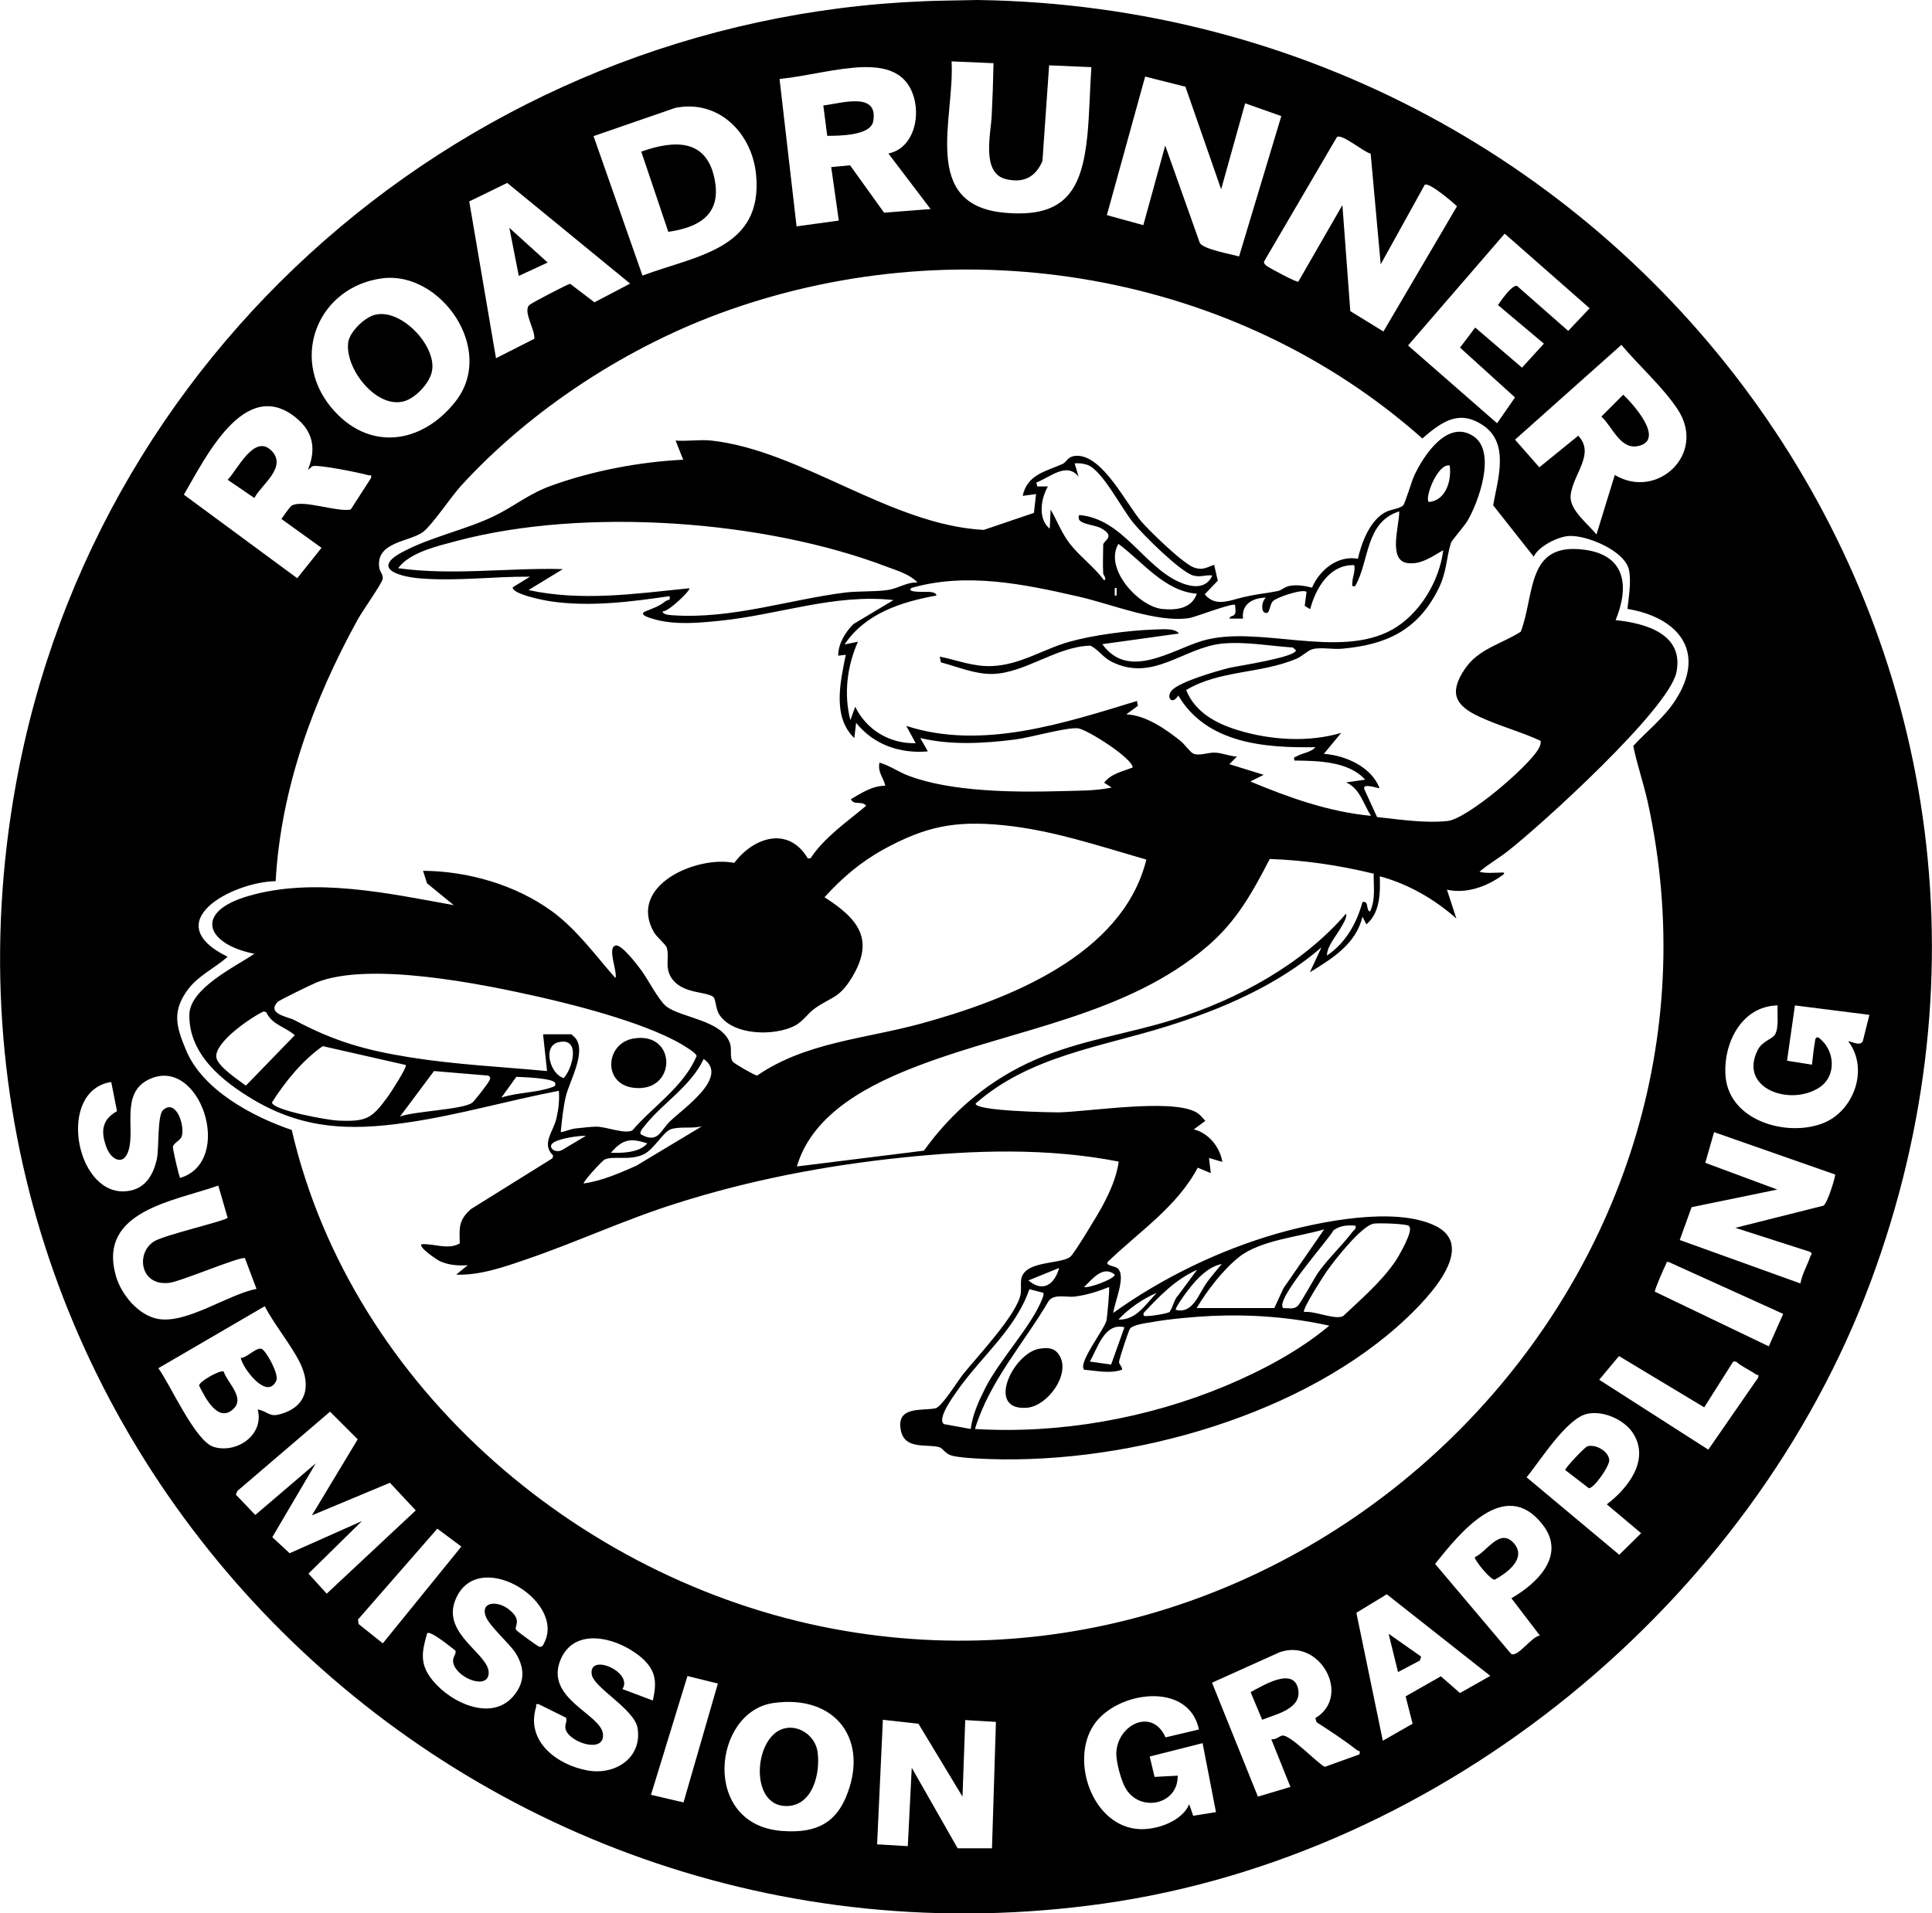 <?xml version="1.0" encoding="utf-8"?>
<svg xmlns="http://www.w3.org/2000/svg" id="Layer_2" data-name="Layer 2" viewBox="0 0 63.57 62.97">
  <g id="Layer_1-2" data-name="Layer 1">
    <g>
      <path d="M31.12.02l1.05-.02c21.67.31,37.1,21.43,29.38,42.19-3.93,10.56-14.03,18.87-25.24,20.46C14.97,65.67-3.34,47.19.52,25.83,3.18,11.04,16.11.28,31.12.02ZM32.7,2.08l-1.39-.06c.11,1.86-1.04,4.72,1.73,4.98,2.02.19,2.56-.75,2.74-2.55.07-.74.08-1.5.13-2.24l-1.39-.06-.22,3.15c-.23.54-.64.74-1.22.59-.79-.21-.48-1.48-.45-2.07s.05-1.16.06-1.73ZM29.24,5.05c1.08-.23,1.17-1.97.37-2.55-.36-.26-.8-.3-1.23-.29-.87.03-1.85.3-2.73.39l.56,4.85,1.39-.19-.25-1.76.62-.06,1.12,1.56,1.53-.12-1.39-1.83ZM38.99,2.85l-1.31-.33-1.26,4.56,1.2.33.72-2.62,1.14,3.21c.14.21,1.01.36,1.29.44l1.39-4.62-1.19-.42-.79,2.83-1.18-3.39ZM19.53,4.48l1.61,4.59c1.77-.66,3.96-.87,3.74-3.3-.12-1.37-1.22-2.51-2.66-2.22l-2.69.93ZM45.11,5.06c-.24-.05-.95-.67-1.12-.55l-2.4,4.1c0,.08.05.11.1.15.1.07.99.55,1.03.51l1.45-2.52.26,3.49,1.09.67,2.42-4.12c-.14-.14-.92-.8-1.06-.71l-1.45,2.62-.33-3.64ZM20.73,9.33l-4.04-3.31-1.25.61.88,5.16,1.26-.64c.04-.29-.4-.93-.15-1.12.1-.08,1.25-.68,1.33-.69l.8.61,1.18-.62ZM52.31,10.15l-2.8-2.46-3.18,3.68,2.93,2.56.59-.85-1.81-1.64.5-.66,1.54,1.32.72-.79-1.51-1.27s.52-.8.66-.6l1.65,1.45.71-.75ZM50.48,18.34l-1.35-1.71c.15-.85.55-2.04-.33-2.63-.8-.54-1.37-.11-2,.43-6.16-5.47-15.08-6.96-22.83-4.22-3.26,1.15-6.49,3.24-8.82,5.8-.33.37-.91,1.24-1.22,1.49-.44.34-1.58.32-1.45,1.19.02.13.14.23.11.37-.04.17-.68,1.07-.82,1.33-1.46,2.65-2.53,5.57-2.7,8.61-1.44.03-3.9,1.35-1.58,2.49-.42.37-.97.62-1.31,1.08-.53.72-.38,1.22-.06,1.99.55,1.32,2.19,2.19,3.48,2.63,1.98,8.54,9.71,15.06,18.23,16.49,15.64,2.64,29.81-11.6,26.39-27.27-.14-.63-.35-1.23-.48-1.86.45-.49,1.02-.93,1.39-1.51,1.03-1.6.09-2.72-1.58-3,.04-.39.13-.89.05-1.28-.13-.63-1.38-1.15-1.97-1.12-.38.02-1.02.35-1.17.69ZM12.58,9.16c-2.08.27-3.06,2.57-1.69,4.24,1.21,1.47,2.98,1.24,4.1-.19,1.34-1.71-.5-4.3-2.41-4.05ZM53.13,15.63c1.39.84,3.04-.69,2.07-2.16-.5-.75-1.27-1.43-1.85-2.12l-3.5,3.12.8.91,1.28-1.04c.57.6-.18,1.27-.25,1.96-.05.48.56.93.85,1.29l.6-1.95ZM10.14,15.44c.27-.68.16-1.24-.41-1.7-1.69-1.36-2.99,1.37-3.68,2.54l3.73,2.75.8-1-1.32-.95s.27-.4.34-.44c.37-.21,1.47.22,1.94.13l.67-1.04c.02-.14-.02-.07-.09-.09-.28-.08-1.61-.35-1.82-.3-.06.01-.15.14-.17.11ZM58.48,33.09c-1.2.03-1.8,1.29-1.7,2.36.14,1.43,1.98,1.97,3.17,1.53,1.04-.38,1.56-1.79.87-2.7.05-.04.35.17.47,0l.22-.88-2.45-.31-.26,1.82.82.13c.03-.23.05-.47.09-.7.02-.07,0-.24.13-.19.54.4.61,1.27.01,1.65-.97.62-2.66.01-2.01-1.25.15-.29.48-.35.57-.51.13-.24.06-.69.08-.96ZM5.92,38.77c1.83-.54.65-4.1-1.05-3.23-.9.46-.42,1.61-.64,2.32-.16.54-.59.3-.73-.11-.19-.51-.15-.9.35-1.18l-.19-.96c-1.78.27-1.2,3.64.41,3.6.66-.02.96-.48,1.09-1.06.08-.38.01-1.45.21-1.62.42-.37.72.5.61.87-.04.13-.27.22-.29.34-.01.07.2,1,.24,1.03ZM60.37,38.65l-3.97-1.39-.29,1.01,2.37.88-2.82.58-.39,1.08,3.97,1.43c.06-.32.23-.6.33-.9.02-.06.09-.06-.01-.14l-2.46-.79,2.9-.73c.13-.08.41-.98.38-1.03ZM7.18,39.02c-1.44.51-3.97.83-3.37,2.96.17.62.75,1.32,1.4,1.43.95.16,2.29-.81,3.23-.99l-.38-1.01c-.1-.09-2.12.77-2.49.81-.97.12-1.11-1-.49-1.37.35-.21,2.34-.67,2.41-.77l-.31-1.07ZM58.67,43.24l-3.75-1.7c-.11-.03-.08.03-.11.08-.06.11-.37.83-.36.89l3.75,1.8.47-1.06ZM8.5,46.39c.29.06.37.25.69.16.89-.23,1.06-.92.68-1.7-.3-.6-.84-1.25-1.16-1.86l-3.5,2.04c.39.53,1.21,2.4,1.82,2.59.75.23,1.67-.39,1.45-1.23ZM56.08,46.32l-2.81-1.69-.65.78,3.59,2.3,1.64-2.37c.03-.12-.03-.08-.08-.11-.21-.15-.46-.25-.65-.42h-.09s-.95,1.5-.95,1.5ZM10.27,49.86l1.5-2.49-.91-.91-3.05,2.61-.05.12.64.67,1.99-1.7-1.43,2.43.57.53,2.38-1.06-1.76,1.73.6.66,2.93-2.74-.85-.91-2.56,1.07ZM52.23,46.53c-.68.14-1.56,1.56-2,2.09l3.05,2.55.72-.71-1.13-.95c.7-.53,1.44-1.48.85-2.36-.3-.44-.97-.73-1.49-.62ZM50.67,53.83l-.94-1.23c.86-.49,1.81-1.42,1.03-2.42-1.24-1.6-2.73.28-3.54,1.29l2.5,2.96c.21.14.69-.59.95-.6ZM12.6,54.08l2.58-3.18-.79-.59-2.61,2.99.02.15.79.63ZM14.05,53.77c-.18.62-.24,1.02.19,1.54.6.74,2,1.4,2.71.44.33-.44.3-.88.02-1.34-.22-.34-.87-.89-.99-1.22-.17-.48.38-.51.74-.24.49.37.19.56.26.69.02.04.72.55.77.56.1.01.13-.07.16-.14.71-1.4-2.26-3.19-2.94-1.37-.41,1.1,1.11,1.74,1.11,2.36,0,.58-1.02.2-1.16-.3-.06-.22.12-.31.06-.43-.13-.1-.81-.66-.92-.57ZM49.03,55.15l-3.4-2.68-1,.61.87,4.21.98-.56-.23-.9,1.16-.66.63.55.99-.56ZM21.48,55.97c.12-.54.13-.92-.28-1.33-.7-.68-2.25-1.19-2.75-.03-.55,1.29,1.33,1.8,1.39,2.46s-1.11.28-1.23-.16c-.04-.14.07-.28.01-.38l-.89-.44c-.14-.02-.07.02-.09.09-.35,1.13.69,1.91,1.7,2.09.9.16,1.79-.41,1.64-1.39-.1-.63-1.44-1.33-1.51-1.77-.11-.73,1.38-.08,1.01.48l1.01.38ZM43.29,56.54c1.19-.73.14-2.64-1.19-2.16l-2.22,1,1.51,3.75,1.07-.32-.63-1.57c.14.03.26-.1.36-.12.26-.04,1.12.88,1.4,1.03l1.14-.41c.04-.15-.03-.1-.08-.14-.42-.33-.88-.63-1.33-.92l-.04-.13ZM23.63,55.41l-1.01-.25-1.2,3.91,1.07.25,1.13-3.91ZM39.45,56.92c-.34-1.61-2.72-1.26-3.46-.15-.8,1.2-.02,3.38,1.53,3.43.57.02,1.38-.27,1.61-.82l.13.38.75-.12-.44-2.27-1.74.44.16.67.76-.04c.02.96-1.24,1.22-1.71.42-.15-.25-.31-.85-.31-1.15.02-.94,1.18-1.53,1.62-.53l1.1-.26ZM25.44,56.05c-1.99.29-2.38,4.02.3,4.21.95.07,1.68-.15,2.08-1.08.82-1.9-.32-3.43-2.38-3.13ZM31.51,60.83h1.13l.13-4.16-1.01-.06-.09,2.52-1.45-2.4-1.17-.13-.19,4.1,1.01.06.13-2.58,1.51,2.65Z"/>
      <path d="M23.41,14.5c2.96.33,5.89,2.78,8.96,2.94l1.65-.56.07-.62-.44.06c.15-.71.78-.81,1.31-1.05.14-.06.17-.27.48-.27.85,0,1.61,1.57,2.12,2.17.28.32,1.4,1.42,1.76,1.52.28.08.38-.02.63-.1l.12.52-.43.45c.3.36.67.26,1.09.14.57-.15.82-.15,1.32-.25.13-.03.24-.15.4-.17.24-.04.49,0,.72.06.25-.58.84-1.07,1.51-.95.12-.54.41-1.3.94-1.55.14-.07.47-.11.55-.21.07-.08.27-.77.36-.97.31-.67,1.11-1.89,1.97-1.29.74.52.15,2.16-.22,2.78-.1.17-.51.63-.54.72-.16.52-.13.96-.42,1.53-.68,1.35-1.71,1.82-3.16,1.95-.3.03-.73-.06-.99.02-.12.03-.34.24-.51.31-1.18.5-2.53.37-3.63,1.03.29.73.98,1.1,1.7,1.32,1.07.33,2.33.41,3.4.09l-.57.69c.71.05,1.57.43,1.83,1.13-.02.02-.57-.19-.5.03l.42.92c.73.08,1.58.21,2.32.13.65-.07,2.65-1.78,2.99-2.37.05-.09.09-.17.07-.27-.65-.3-1.37-.49-2.01-.79-.78-.36-1.02-.77-.49-1.56.45-.68,1.21-.83,1.85-1.24.47-1.25.18-2.94,2.07-2.7,1.38.17,1.51,1.2,1.05,2.32.99.1,2.26.46,2,1.72-.25,1.21-4.45,5.03-5.57,5.9-.3.23-.63.42-.91.66.21.06.44.03.66.03.06,0,.21-.03.13.06-.52.39-1.22.65-1.86.5l.31.95c-.72-.64-1.59-1.14-2.52-1.39.02.54.01,1.21-.44,1.58l-.13-.25c-.21.9-1,1.38-1.73,1.83l.38-.82c-1.43,1.24-3.29,2.04-5.09,2.6-2.17.68-4.52.98-6.29,2.54-.01.25,2.5.29,2.74.29,1.05-.03,3.64-.45,4.49-.02.14.07.23.19.33.3l-.38.28c.49.12.86.58.94,1.07l-.44-.13.06.5-.43-.18c-.69,1.3-1.94,2.11-2.97,3.11-.05.13.25.11.35.22.26.26-.12,1.11-.16,1.45,1.62-1.16,3.5-2.07,5.42-2.62,1.39-.39,3.84-.89,5.17-.25,1.53.74-.52,2.68-1.23,3.31-3.5,3.1-9.26,4.62-13.87,4.35-.21-.01-.6-.04-.79-.09-.23-.06-.3-.24-.42-.28-.42-.12-1.14.1-1.27-.56-.16-.81.71-.63,1.14-.72.21-.05.72-.88.9-1.11.47-.59,1.78-1.97,1.9-2.64.03-.17,0-.33.02-.49.1-.64,1.31-.49,1.62-.75.14-.12.93-1.43,1.06-1.68.24-.45.46-.94.53-1.45-2.35-.46-4.78-.38-7.15-.13-2.5.26-5,.74-7.39,1.5-1.69.53-3.29,1.28-4.96,1.85-.73.25-1.52.53-2.3.5l.38-.31c-.31.02-.62,0-.91-.13-.09-.04-.72-.46-.61-.56.42-.03.87.2,1.26-.03-.02-.52-.04-.77.37-1.13l2.68-1.67.02-.09c-.4-.39.01-.78.11-1.23.07-.3.1-.58.08-.9-1.68.32-3.34.81-5.03,1.05-1.85.27-3.38.21-5.01-.75-1.01-.6-2.13-1.48-2.12-2.79,0-.88,1.51-1.59,2.14-2.02-1.58-.31-2.02-1.37-.2-1.9,2.16-.63,4.6-.09,6.76.3l-.88-.72-.13-.41c1.48.01,3.04.46,4.24,1.33.82.6,1.42,1.44,2.09,2.2.08-.2-.28-.99,0-1.07.19-.06.69.6.81.76.25.32.59,1.01.85,1.23.47.39,1.85.45,2.11,1.23.07.21-.02.44.09.6.05.07.72.45.8.46,1.6-1.1,3.56-1.21,5.39-1.71,2.84-.78,6.64-2.24,7.42-5.4-1.54-.44-3.09-.97-4.7-1.13s-2.56.04-3.94.79c-.76.42-1.37.94-1.95,1.58,1.11.71,1.67,1.39.89,2.66-.42.68-.66.61-1.21,1-.23.16-.36.4-.64.56-.68.36-2.06.34-2.51-.37-.11-.18-.11-.51-.19-.57-.23-.18-.96-.1-1.33-.56-.3-.38-.1-.72-.2-1.06-.03-.11-.33-.34-.43-.52-.86-1.54,1.43-2.52,2.65-2.27.64-.85,1.78-1.22,2.42-.15h.09c.45-.69,1.2-1.2,1.83-1.73-.13-.18-.42,0-.5-.22.35-.2.7-.44,1.13-.44-.06-.27-.26-.45-.19-.76.35.1.64.32.98.44,1.38.52,3.46.54,4.92.5.58-.02,1.16,0,1.74-.12l-.25-.16c.23-.3.61-.37.94-.5,0-.3-1.49-1.25-1.8-1.29-.38-.04-1.58.31-2.08.37-1.03.13-2.1.19-3.11-.05l.25.44c-.92.08-1.78-.22-2.36-.94l-.06.5c-.73-.7-.46-1.85-.28-2.74l-.25.03c0-.39.23-.77.5-1.04l1.32-.79c-1.92-.22-3.81.49-5.71.68-.69.07-1.41.14-2.09-.03-.14-.04-.64-.16-.36-.28s.41-.14.67-.34c.07-.05.16,0,.12-.16-1.28.19-2.64.36-3.92.17-.2-.03-1.25-.23-1.24-.46l.57-.35c-1.18-.01-2.38.15-3.56.06-.63-.04-1.71-.29-.66-.86.94-.51,2.14-.75,3.07-1.21.67-.33,1.12-.73,1.89-1,1.34-.48,2.88-.77,4.3-.84l-.25-.63c.37.03.8-.04,1.17,0ZM36.3,18.88c-.02-.3,0-.64,0-.95,0-.14.44-.27-.08-.55-.24-.13-.85-.12-.71-.43,1.42.12,2.11,1.67,3.28,2.2.4.18.89.26,1.1-.21-.23-.03-.39.07-.63,0-.42-.12-1.63-1.32-1.95-1.71-.4-.47-1.03-1.75-1.53-1.93-.15-.05-.27-.06-.42-.05l.13.44c-.39-.5-.94.02-1.39.19l.03.13h.35c-.23.4-.34,1.06.06,1.39l.03-.63c.23.4.37.8.66,1.16.31.39.79.75,1.1,1.17.1-.05-.03-.18-.03-.22ZM47.7,15.32c-.39-.08-.83,1.05-.69,1.2.57-.04.76-.72.69-1.2ZM47.52,18.09c-.38.21-.76.51-1.22.44-.64-.1-.25-1.25-.26-1.7-1.13.36-.97,1.62-1.45,2.46-.14.03-.09-.06-.09-.15.01-.17.1-.35.06-.54-.81-.03-1.27.76-1.45,1.45l-.18-.11.06-.46c-.11-.11-.98.17-1.11.31-.1.11-.1.36-.19.38-.22.05-.19-.4-.03-.5-.43,0-.82.21-.76.69h-.44c-.01-.11.14-.05.18-.17.03-.08,0-.19,0-.28-.07-.08-1.29.39-1.5.43-1.07.17-2.59-.47-3.67-.71-1.79-.41-3.68-.8-5.48-.28-.21.17.53.12.59.13.06,0,.24.03.23.12-1.16.21-2.34.59-3.02,1.61l.44-.09c-.36.8-.47,1.73-.25,2.58l.16-.44c.37.76,1.13,1.22,1.99,1.2l-.31-.57c2.48.81,5.2-.09,7.59-.82l.03.16-.38.28c.65.03,1.3.49,1.79.88.12.1.31.36.41.41.2.09.48-.04.72-.03s.48.12.72.13l-.25.25,1.13.35-.44.22c1.27.53,2.59,1,3.97,1.13-.25-.39-.37-.91-.82-1.1l.63-.09c-.55-.61-1.56-.62-2.33-.63-.03-.14.01-.1.08-.14.18-.11.48-.13.61-.3-1.66.03-3.58-.12-4.51-1.7-.2.33-.41.07-.22-.16.24-.29,1.5-.65,1.9-.75.26-.06,2.2-.35,2.19-.58l-.1-.09c-.77-.05-1.54-.2-2.32-.13-1.28.13-2.28,1.28-3.64.6-.3-.15-.42-.39-.7-.53-1.11.02-2.16.91-3.23.93-.58.01-1.15-.24-1.69-.38l-.04-.19c.6.12,1.11.34,1.73.31.93-.04,1.68-.56,2.54-.8.78-.22,1.94-.37,2.75-.4.24,0,.71-.07.85.13l-2.52.35c.86,1.2,2.28.19,3.29-.11,1.82-.54,4.48.62,6.25-.37.91-.51,1.56-1.61,1.68-2.63ZM30.18,19.16c-.24-.25-.65-.38-.98-.5-4.05-1.55-9.97-1.97-14.16-.86-.63.17-1.55.37-1.94.9,1.79.25,3.62-.02,5.42.03l-1.13.69c1.75.38,3.53.12,5.29-.06.07.05-.71.8-.88.76.01.12.25.12.34.13,1.94.13,3.79-.51,5.68-.75.43-.05.95-.02,1.37-.08.34-.04.63-.26.98-.25ZM39.38,19.54c-1.06-.08-1.78-1.05-2.58-1.64-.48.81.65,2.04,1.42,2.14.46.05.99,0,1.16-.5ZM36.74,19.6v-.25h-.06v.25h.06ZM45.18,28.75c-1.11-.27-2.25-.44-3.4-.48-.57,1.1-1.09,2.05-2.05,2.87-2.64,2.27-6.31,2.72-9.45,3.91-1.62.61-3.54,1.56-4.06,3.34l4.18-.52c.95-1.32,2.18-2.35,3.68-3s3.04-.84,4.55-1.32c2.1-.66,4.22-1.81,5.66-3.48.04.13-.1.34-.17.46-.16.29-.45.59-.46.92.61-.41.98-1.06,1.17-1.76.23-.06.1.28.25.31.19-.41.11-.83.12-1.26ZM17.89,34.04h.91s.14.12.16.16c.31.47-.21,1.37-.34,1.87-.09.39-.13.79-.17,1.19.16-.02.31-.1.48-.12s.55-.06.69-.06c.33,0,.96.26,1.19.12.7-.81,1.68-1.43,2.11-2.44,0-.08-.22-.22-.3-.27-1.14-.76-3.55-1.38-4.92-1.69-1.87-.42-5.56-1.17-7.3-.46-.15.06-1.21.58-1.26.63-.38.4.33.49.54.6,1.32.7,2.32.99,3.82,1.23s3.01.31,4.5.45l-.13-1.2ZM8.67,33.29c-.41.19-1.64,1.03-1.55,1.52.06.3.72.73.97.92l1.61-1.66c-.32-.28-.75-.34-.94-.76l-.08-.02ZM18.38,34.3c-.54.12-.28,1.06.17,1.18.3-.33.56-1.35-.17-1.18ZM13.35,35.05l-2.73-.62c-.67.47-1.23,1.16-1.67,1.85,0,.26,1.87.59,2.16.6.96.04,1.12-.06,1.66-.8.08-.11.64-.97.58-1.03ZM23.15,34.86c-.43.9-1.33,1.43-1.92,2.17-.05.07-.23.25-.13.31.56.31.64-.15.95-.44.46-.44,1.95-1.46,1.1-2.05ZM15.54,36.29c.07-.05.5-.61.54-.69s.09-.13-.01-.2l-1.79-.15-1.12,1.5c.44-.18,2.09-.23,2.38-.46ZM16.51,36.12c.48-.16,1.14-.16,1.6-.32.08-.03.19-.04.16-.15-.04-.17-1.08-.2-1.28-.21l-.49.68ZM23.12,37.06c-.32.1-.77,0-1.06.11-.26.11-.54.66-.88.82-.46.22-.99.04-1.28.17-.09.04-.74.75-.69.79.61-.09,1.17-.34,1.72-.58l2.18-1.31ZM19.28,37.38c-.27,0-.8.08-1.03.2-.29.15.01.41.26.26l.77-.46ZM21.3,37.63c-.56-.18-.81-.14-1.2.31.39.01.93,0,1.2-.31ZM46.37,40.35c-.11-.08-.98-.1-1.16-.08-.41.06-1.31,1.22-1.57,1.59-.09.14-.81,1.24-.73,1.32.33-.05,1.04.28,1.29.13.6-.57,1.25-1.12,1.72-1.81.11-.17.61-1.02.44-1.14ZM44.62,40.34c-.26-.02-.51-.02-.74.15-.19.34-1.94,2.29-1.66,2.56.16,0,.34.05.47-.06.1-.08.53-.88.67-1.09.36-.51.79-.89,1.15-1.37.05-.06.12-.08.09-.19ZM39.38,43.05h2.55l.3-.65,1.34-1.94c-.85.25-2.11.36-2.8.91-.53.42-1.04,1.09-1.39,1.67ZM40.2,41.6c-.51.1-.93.61-1.22,1.01-.05.07-.33.46-.29.5.56.14.74-.51,1.02-.9.15-.21.33-.41.49-.61ZM34.85,41.73l-1.01.41c.48.41.86.13,1.01-.41ZM38.49,43.16c.08-.08.15-.41.27-.52l.63-.85c-.73.33-1.22.85-1.76,1.42-.03.14.06.1.16.1.12,0,.64-.08.71-.14ZM35.67,42.36c.17.04,1.01-.27,1.01-.41-.39-.32-.74.15-1.01.41ZM35.67,45.07c-.21-.21.69-1.35.74-1.62.02-.12.11-1.04.08-1.09-.35.14-.73.26-1.11.31-.29.04-.68-.1-.87.14-.82,1.4-1.95,2.64-2.43,4.22,2.78.17,5.69-.35,8.25-1.42,1.21-.51,2.4-1.14,3.41-1.98-1.27-.28-2.57-.38-3.88-.32-.61.03-1.4.1-2,.21-.18.03-.58.08-.68.21-.05.07-.35.99-.36,1.09,0,.1.11.15.1.26-.41.14-.84.03-1.26,0ZM34.34,42.55l-.47-.12c-.44,1.29-1.55,2.19-2.33,3.28-.13.19-.73.98-.48,1.16l.88.16c.06-.47.26-.91.47-1.33.48-.95,1.51-2.03,1.87-2.92.03-.08.07-.15.05-.23ZM38.06,42.55c-.45.19-.93.52-1.26.88.59.02.89-.5,1.26-.88ZM36.99,43.68c-.65-.15-.87.68-1.13,1.13l.7.1.44-1.23Z"/>
      <path d="M27.22,4.48l-.13-1.01c.57-.06,1.83-.48,1.64.53-.09.47-1.15.47-1.51.47Z"/>
      <path d="M21.99,7.63l-.89-2.64c1.13-.4,2.2-.42,2.43,1,.18,1.11-.58,1.5-1.54,1.64Z"/>
      <path d="M8.37,16.39l-.88-.6c.32-.32.88-1.54,1.45-.95.52.54-.36,1.13-.57,1.55Z"/>
      <path d="M12.39,10.35c.84-.16,1.95,1.02,1.83,1.83-.06.42-.57.96-.98,1.04-.9.19-1.91-1.12-1.78-1.97.06-.35.57-.84.92-.9Z"/>
      <path d="M53.41,12.99c.31.29,1.4,1.49.49,1.69-.59.13-.85-.65-1.21-.97l.72-.72Z"/>
      <polygon points="18.02 8.64 17.07 9.08 16.76 7.5 18.02 8.64"/>
      <path d="M7.36,45.14c.12.37.7.85.33,1.22-.51.5-.94-.36-1.14-.76,0-.13.7-.53.81-.46Z"/>
      <path d="M7.93,44.69c.2,0,.52-.38.69-.29.14.07.57.83.47,1.04-.3.66-1.1-.4-1.17-.75Z"/>
      <path d="M41.53,56.6l-.38-.91c.4-.21,1.45-.87,1.57-.06.09.62-.75.79-1.19.97Z"/>
      <path d="M25.88,56.87c.48-.07.95.3,1.02.78.1.7-.15,1.79-1.03,1.79-1.26,0-1.06-2.43.02-2.57Z"/>
      <path d="M48.52,51.25c.4-.16.83-1,1.3-.45.42.5-.24.97-.64,1.19-.14.01-.7-.68-.65-.75Z"/>
      <polygon points="46.76 54.52 46.72 54.65 46 55.03 45.69 53.77 46.76 54.52"/>
      <path d="M52.23,47.6c.28-.08.71.17.72.46,0,.21-.5.92-.67.92l-.78-.6c0-.07.64-.75.73-.78Z"/>
      <path d="M20.84,34.18c1.45-.25,1.44,1.8,0,1.62-1.02-.13-.92-1.46,0-1.62Z"/>
      <path d="M34.2,44.39c.29-.05.52-.03.67.24.35.61-.4,1.64-1.07,1.7-1.38.12-.48-1.78.39-1.94Z"/>
    </g>
  </g>
</svg>
